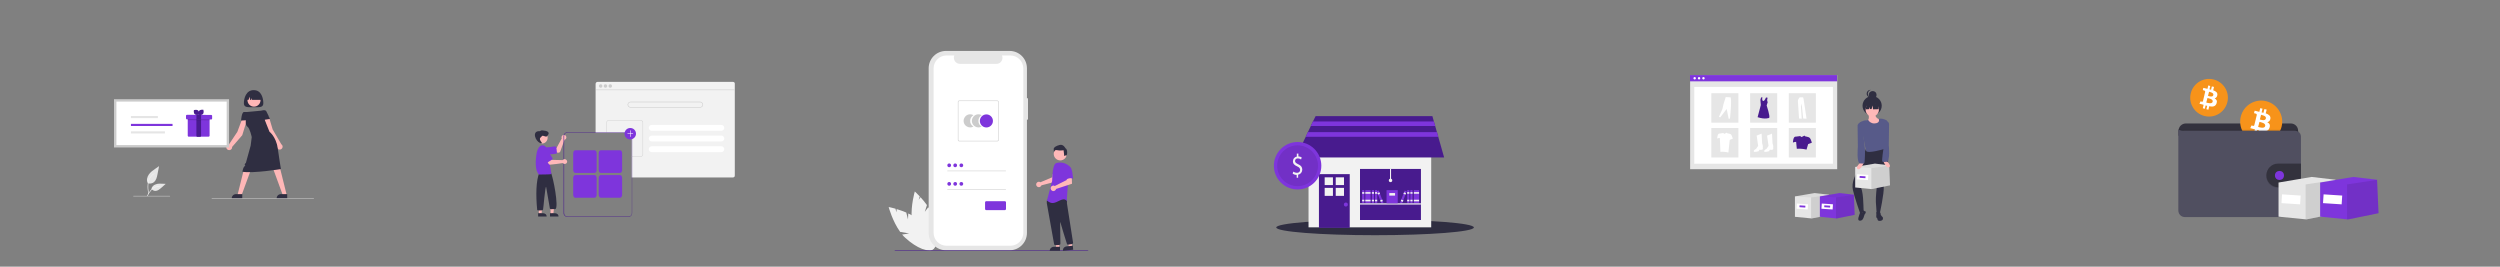 <?xml version="1.0" encoding="utf-8"?>
<!-- Generator: Adobe Illustrator 19.0.0, SVG Export Plug-In . SVG Version: 6.00 Build 0)  -->
<svg version="1.1" id="Layer_1" xmlns="http://www.w3.org/2000/svg" xmlns:xlink="http://www.w3.org/1999/xlink" x="0px" y="0px"
	 width="1875px" height="200px" viewBox="0 0 1875 200" style="enable-background:new 0 0 1875 200;" xml:space="preserve">
<rect x="0" y="0" width="1875" height="200" fill="#808080" stroke="none"/>
<style type="text/css">
	.st0{fill:#FFB7B7;}
	.st1{fill:#2F2E41;}
	.st2{fill:#CBCBCB;}
	.st3{fill:#FFFFFF;}
	.st4{fill:#7E35DC;}
	.st5{fill:#481B8E;}
	.st6{opacity:0.2;enable-background:new    ;}
	.st7{fill:#E5E5E5;}
	.st8{fill:#E6E6E6;}
	.st9{fill:#F2F2F2;}
	.st10{fill:#CCCCCC;}
	.st11{fill:#FFB8B8;}
	.st12{opacity:0.1;enable-background:new    ;}
	.st13{opacity:5.000000e-002;enable-background:new    ;}
	.st14{fill:#575A89;}
	.st15{fill:#A0616A;}
	.st16{fill:#33323D;}
	.st17{fill:#F7931A;}
	.st18{fill:#504F60;}
</style>
<g id="XMLID_1_">
	<path id="XMLID_21_" class="st0" d="M185.3,89.6l-3.6-0.6l-3.7,9.9l-6.2,9.3c-1.2,0-2.2,1.1-2.1,2.3c0,1.2,1.1,2.2,2.3,2.1
		c1.2,0,2.2-1.1,2.1-2.3c0,0,0,0,0-0.1l7.6-8.8L185.3,89.6z"/>
	<path id="XMLID_20_" class="st1" d="M197.5,77.4c0,3.5-3.3,3-7.3,3s-7.3,0.5-7.3-3s1.6-9.8,7.3-9.8
		C196.1,67.5,197.5,73.8,197.5,77.4z"/>
	<path id="XMLID_19_" class="st0" d="M211,108.2l-6.5-11.1l-3-10.1l-3.6,0.4l2.8,12l7.2,9.5c-0.6,1-0.3,2.4,0.7,3s2.4,0.3,3-0.7
		C212.3,110.2,212,108.8,211,108.2z"/>
	<polygon id="XMLID_18_" class="st0" points="204.6,125.9 212,146.1 215,146.1 209.8,125.2 	"/>
	<polygon id="XMLID_17_" class="st0" points="188.3,127 180.9,147.2 177.9,147.2 183.1,126.3 	"/>
	<path id="XMLID_16_" class="st1" d="M195.9,83c0,0,3-1,3.8,0.4c0.8,1.4,2.8,5.8,2.8,5.8l-4,0.6l3.6,9c0,0,5,3.8,6.2,12.4
		c1.2,8.6,2.4,15.6,2.4,15.6s-20.9,3.4-28.9,2c0,0,0.6-4.2,2.2-4.4c-1.2-1.2,0.4-2.2,0.4-2.2l3.6-13l0.8-6.4c0,0-1.4-6.6-3.2-7.8
		s-1.2-4.8-1.2-4.8l-3.6,0.2c0,0,0.4-6.4,2.2-6.4h2.2L195.9,83z"/>
	<path id="XMLID_15_" class="st1" d="M215.4,148.8l-7.9,0v-0.1c0-1.7,1.4-3.1,3.1-3.1h0l4.8,0L215.4,148.8z"/>
	<path id="XMLID_14_" class="st1" d="M181.7,148.8l-7.9,0v-0.1c0-1.7,1.4-3.1,3.1-3.1h0l4.8,0L181.7,148.8z"/>
	<circle id="XMLID_13_" class="st0" cx="190.5" cy="75.1" r="4.9"/>
	<path id="XMLID_12_" class="st1" d="M184.5,74.9L184.5,74.9h1.9l0.9-2.4l0.2,2.4h0.9l0.5-1.4l0.1,1.4h6.9l0,0
		c0-2.9-2.3-5.2-5.2-5.2l0,0h-1C186.8,69.7,184.5,72.1,184.5,74.9L184.5,74.9z"/>
	<path id="XMLID_11_" class="st2" d="M235.3,149.1h-76.4c-0.1,0-0.2-0.1-0.2-0.2c0-0.1,0.1-0.2,0.2-0.2h76.4c0.1,0,0.2,0.1,0.2,0.2
		C235.5,149,235.4,149.1,235.3,149.1z"/>
	<rect id="b176a470-c9a0-4b19-a249-9749cef70ca2" x="85.5" y="74.4" class="st2" width="86.3" height="36.2"/>
	<path id="XMLID_10_" class="st3" d="M87.3,108.8H170V76.2H87.3L87.3,108.8z"/>
	<path id="XMLID_9_" class="st4" d="M157.2,87.9v13.9c0,0.4-0.3,0.7-0.7,0.7h-15c-0.4,0-0.7-0.3-0.7-0.7V87.9c0-0.4,0.3-0.7,0.7-0.7
		h15C156.9,87.2,157.2,87.5,157.2,87.9z"/>
	<path id="XMLID_8_" class="st5" d="M150.1,102.6H148c-0.4,0-0.7-0.3-0.7-0.7V87.5c0-0.4,0.3-0.7,0.7-0.7h2.1c0.4,0,0.7,0.3,0.7,0.7
		v14.4C150.8,102.3,150.5,102.6,150.1,102.6z"/>
	<path id="XMLID_7_" class="st5" d="M148.6,82.9c1.1,0.9,0.7,3.1,0.7,3.1s-2.1,0.7-3.2-0.3c-1.1-0.9-0.7-3.1-0.7-3.1
		S147.5,81.9,148.6,82.9z"/>
	<path id="XMLID_6_" class="st5" d="M152.2,85.5c-0.9,1.1-3.1,0.8-3.1,0.8s-0.7-2.1,0.3-3.2c0.9-1.1,3.1-0.8,3.1-0.8
		S153.2,84.4,152.2,85.5z"/>
	<path id="XMLID_5_" class="st6" d="M157.2,87.9v2.3l-16.3-0.1v-2.3c0-0.4,0.3-0.7,0.7-0.7h15C156.9,87.2,157.2,87.5,157.2,87.9z"/>
	<path id="XMLID_4_" class="st4" d="M159,89.3c-0.1,0.2-0.3,0.3-0.6,0.3l-18.2-0.1c-0.4,0-0.7-0.3-0.7-0.7l0,0l0-2
		c0-0.4,0.3-0.7,0.7-0.7h0l18.2,0.1c0.4,0,0.7,0.3,0.7,0.7l0,0l0,2C159.1,89.1,159.1,89.2,159,89.3z"/>
	
		<rect id="XMLID_3_" x="147.3" y="86.1" transform="matrix(-4.006715e-003 1 -1 -4.006715e-003 237.518 -60.94)" class="st5" width="3.7" height="3.5"/>
	<rect id="b0bfb71d-a32e-4f0c-b04f-06b3baf1791c" x="98.2" y="87" class="st7" width="20.2" height="1.6"/>
	<rect id="a096be4f-2cf6-461f-ae56-f8547c16e35b" x="98.2" y="92.9" class="st4" width="31.2" height="1.6"/>
	<rect id="be15e58f-5799-4307-babb-7d5595f0559e" x="98.2" y="98.5" class="st7" width="25.5" height="1.6"/>
	<path id="bb7b29b1-743f-4814-99e1-7130c517fe83" class="st8" d="M110.8,137.4c1.6,0.6,3.4,0.2,4.7-0.8c1.6-1.4,2.2-3.6,2.6-5.8
		l1.2-6.2l-2.6,1.8c-1.9,1.3-3.8,2.6-5.1,4.5c-1.3,1.9-1.9,4.4-0.8,6.4"/>
	<path id="fed11345-5ecc-4699-9d2a-1ad58856fa3e" class="st9" d="M111.2,145.4c-0.3-2.4-0.7-4.8-0.4-7.2c0.2-2.1,0.9-4.2,2.2-5.9
		c0.7-0.9,1.6-1.7,2.5-2.3c0.3-0.2,0.5,0.2,0.2,0.4c-1.7,1.1-3,2.6-3.7,4.5c-0.8,2.1-0.9,4.3-0.8,6.5c0.1,1.3,0.3,2.6,0.4,3.9
		c0,0.1,0,0.2-0.2,0.3C111.4,145.6,111.3,145.5,111.2,145.4L111.2,145.4z"/>
	<path id="a3dbae8e-6ba7-4728-9f88-d2b4a8de2cb7" class="st8" d="M113.6,141.6c0.7,1,1.9,1.7,3.1,1.6c1.6-0.1,2.9-1.2,4.1-2.2
		l3.5-3.1l-2.3-0.1c-1.7-0.1-3.4-0.2-5,0.4C115.4,138.6,113.9,139.9,113.6,141.6"/>
	<path id="b12c7aab-829f-433e-99e1-9b0624b941d5" class="st9" d="M110.3,146.7c1.6-2.8,3.4-5.9,6.7-6.9c0.9-0.3,1.9-0.4,2.8-0.3
		c0.3,0,0.2,0.5-0.1,0.5c-1.6-0.1-3.2,0.3-4.5,1.2c-1.3,0.9-2.2,2-3.1,3.3c-0.5,0.8-1,1.6-1.4,2.4
		C110.6,147.2,110.2,147,110.3,146.7z"/>
	<path id="XMLID_2_" class="st2" d="M127.4,147.3h-27.3c-0.1,0-0.2-0.1-0.2-0.2s0.1-0.2,0.2-0.2h27.3c0.1,0,0.2,0.1,0.2,0.2
		S127.5,147.3,127.4,147.3z"/>
</g>
<g id="XMLID_211_">
	<path id="XMLID_53_" class="st9" d="M549.7,61.4H448.2c-0.8,0-1.5,0.7-1.5,1.5v36.7h24.6c1.4,0,2.5,1.1,2.5,2.5v31h75.9
		c0.4,0,0.8-0.2,1.1-0.5c0,0,0,0,0,0c0.1-0.1,0.2-0.2,0.2-0.4c0.1-0.2,0.1-0.4,0.1-0.6V62.8C551.2,62,550.5,61.4,549.7,61.4z"/>
	<rect id="XMLID_52_" x="447" y="67.2" class="st10" width="104" height="0.4"/>
	<circle id="XMLID_51_" class="st10" cx="450.5" cy="64.5" r="1.3"/>
	<circle id="XMLID_50_" class="st10" cx="454.1" cy="64.5" r="1.3"/>
	<circle id="XMLID_49_" class="st10" cx="457.7" cy="64.5" r="1.3"/>
	<path id="XMLID_81_" class="st10" d="M525.1,76.3h-52.2c-1.2,0-2.2,1-2.2,2.2s1,2.2,2.2,2.2h52.2c1.2,0,2.2-1,2.2-2.2
		S526.3,76.3,525.1,76.3z M525.1,80.3h-52.2c-1,0-1.8-0.8-1.8-1.8c0-1,0.8-1.8,1.8-1.8h52.2c1,0,1.8,0.8,1.8,1.8
		C526.9,79.5,526.1,80.3,525.1,80.3z"/>
	<path id="XMLID_46_" class="st3" d="M541,93.7h-52.2c-1.2,0-2.2,1-2.2,2.2s1,2.2,2.2,2.2H541c1.2,0,2.2-1,2.2-2.2
		S542.2,93.7,541,93.7z"/>
	<path id="XMLID_45_" class="st3" d="M541,101.7h-52.2c-1.2,0-2.2,1-2.2,2.2s1,2.2,2.2,2.2H541c1.2,0,2.2-1,2.2-2.2
		S542.2,101.7,541,101.7z"/>
	<path id="XMLID_44_" class="st3" d="M541,109.7h-52.2c-1.2,0-2.2,1-2.2,2.2s1,2.2,2.2,2.2H541c1.2,0,2.2-1,2.2-2.2
		S542.2,109.7,541,109.7z"/>
	<path id="XMLID_43_" class="st10" d="M480.4,90.1h-23.7c-1.1,0-1.9,0.9-1.9,1.9v7.6h0.3V92c0-0.9,0.7-1.6,1.6-1.6h23.7
		c0.9,0,1.6,0.7,1.6,1.6v23.7c0,0.9-0.7,1.6-1.6,1.6h-6.6v0.3h6.6c1.1,0,1.9-0.9,1.9-1.9V92C482.4,90.9,481.5,90.1,480.4,90.1z"/>
	<path id="XMLID_42_" class="st11" d="M418.9,114.5c-0.1,0-3.7-0.2-3.8-0.2l0.3-3.2l2-0.1l3.9-7.2c-0.5-1,0.1-2.4,1.3-2.6
		c2.3-0.5,3.1,3.1,0.8,3.6l-3.2,8.8C420,114.1,419.5,114.5,418.9,114.5z"/>
	<path id="XMLID_41_" class="st4" d="M409.4,116.1c-3.4,0-3.7-5.1-0.3-5.5c9-0.5,7.9-2.8,8.6,3.9c0,0.4-0.3,0.8-0.7,0.8l-7.3,0.8
		C409.6,116.1,409.5,116.1,409.4,116.1z"/>
	<path id="XMLID_40_" class="st11" d="M408.6,99.9c4.7,2.7,0.8,9.7-3.9,7.2C400,104.4,403.9,97.4,408.6,99.9z"/>
	<polygon id="XMLID_39_" class="st11" points="412.9,160.5 415,160.5 415.9,152.6 412.9,152.6 	"/>
	<path id="XMLID_38_" class="st1" d="M412.5,162.4l6.4,0c0-3.3-4.3-2.4-6.4-2.5L412.5,162.4z"/>
	<polygon id="XMLID_37_" class="st11" points="404.1,160.5 406.1,160.5 407.1,152.6 404.1,152.6 	"/>
	<path id="XMLID_36_" class="st1" d="M403.6,162.4l6.4,0c0-3.3-4.3-2.4-6.4-2.5L403.6,162.4z"/>
	<path id="XMLID_35_" class="st1" d="M406.4,157.8c-0.5-0.1-3.2,0.3-3.5-0.3c-1.1-11.1-0.9-22,1.6-28l8.5-0.5
		c1.9,3.5,6.2,26.4,3.6,27.8l-3.4,0.1c-0.4,0-0.7-0.3-0.8-0.6l-2.8-16.1c-0.7-1-2.1,16.9-2.3,16.9
		C407.1,157.5,406.8,157.8,406.4,157.8z"/>
	<path id="XMLID_34_" class="st4" d="M404.2,130.9c-4.3-4.5-1.5-16.5-1.7-16.2c0-0.3,1-4.8,3.5-5.6c2-0.7,4.2,1.3,4.5,3.3l3,17.6
		c0,0.2,0,0.4-0.2,0.5C413.4,131,404.4,130.8,404.2,130.9z"/>
	<path id="XMLID_33_" class="st1" d="M405.6,103c0.4-0.2,0.6-0.6,0.8-1c1.2-0.7,2.5,0.9,3.7,0.3c3.4-3.3-0.1-4.3-3.3-4.5
		c-0.7-0.1-1.4,0.2-2,0.6c-6.3-0.5-3.3,7.9,0.7,9.1c0.7,0.3,1.2-0.3,0.6-0.9C405.3,105.8,404.2,103.9,405.6,103z"/>
	<path id="XMLID_64_" class="st5" d="M471.3,99.2h-45.8c-1.6,0-2.8,1.3-2.8,2.8v57.9c0,1.6,1.3,2.8,2.8,2.8h45.8
		c1.6,0,2.8-1.3,2.8-2.8V102C474.2,100.5,472.9,99.2,471.3,99.2z M473.9,159.9c0,1.4-1.1,2.5-2.5,2.5h-45.8c-1.4,0-2.5-1.1-2.5-2.5
		V102c0-1.4,1.1-2.5,2.5-2.5h45.8c1.4,0,2.5,1.1,2.5,2.5V159.9z"/>
	<path id="XMLID_30_" class="st11" d="M412.6,123.5c-1.5,0.2-2.2-3.3-2.8-4.2l3-1.2l1,1.8l8.2,0.2c0-0.1,0.1-0.1,0.2-0.2l0,0
		c1.6-1.7,4.3,0.8,2.7,2.5c-0.7,0.7-1.9,0.8-2.6,0.1c-0.1,0-0.1-0.1-0.1-0.2C421.9,122.4,412.8,123.6,412.6,123.5z"/>
	<path id="XMLID_29_" class="st4" d="M410.4,121.9c-0.5,0.5-4.4-6.3-4.6-6.5c-2-3,2.6-6,4.6-3l4,6.2c0.2,0.3,0.1,0.8-0.2,1
		C414,119.6,410.5,122.1,410.4,121.9z"/>
	<path id="XMLID_25_" class="st4" d="M472.7,104.6c-2.4,0-4.3-1.9-4.3-4.3c0-2.4,1.9-4.3,4.3-4.3s4.3,1.9,4.3,4.3
		C477,102.6,475.1,104.5,472.7,104.6z"/>
	<path id="XMLID_24_" class="st3" d="M474.7,100h-1.8v-2.1c0-0.1-0.1-0.2-0.2-0.2s-0.2,0.1-0.2,0.2v2.1h-1.8c-0.1,0-0.2,0.1-0.2,0.2
		s0.1,0.2,0.2,0.2h1.8v2.1c0,0.1,0.1,0.2,0.2,0.2s0.2-0.1,0.2-0.2v-2.1h1.8c0.1,0,0.2-0.1,0.2-0.2S474.8,100,474.7,100z"/>
	<path id="XMLID_23_" class="st4" d="M446,129.7h-14.6c-0.8,0-1.5-1-1.5-2.3V115c0-1.3,0.7-2.3,1.5-2.3H446c0.8,0,1.5,1,1.5,2.3
		v12.4C447.5,128.7,446.8,129.7,446,129.7z"/>
	<path id="XMLID_26_" class="st4" d="M465.1,129.7h-14.6c-0.8,0-1.5-1-1.5-2.3V115c0-1.3,0.7-2.3,1.5-2.3h14.6c0.8,0,1.5,1,1.5,2.3
		v12.4C466.6,128.7,465.9,129.7,465.1,129.7z"/>
	<path id="XMLID_28_" class="st4" d="M446,148.3h-14.6c-0.8,0-1.5-1-1.5-2.3v-12.4c0-1.3,0.7-2.3,1.5-2.3H446c0.8,0,1.5,1,1.5,2.3
		V146C447.5,147.2,446.8,148.3,446,148.3z"/>
	<path id="XMLID_27_" class="st4" d="M465.1,148.3h-14.6c-0.8,0-1.5-1-1.5-2.3v-12.4c0-1.3,0.7-2.3,1.5-2.3h14.6
		c0.8,0,1.5,1,1.5,2.3V146C466.6,147.2,465.9,148.3,465.1,148.3z"/>
</g>
<g id="XMLID_54_">
	<path id="fa3b9e12-7275-481e-bee9-64fd9595a50d" class="st9" d="M681,164.6l-1.3-5.2c-2.3-1-4.7-1.8-7.2-2.6l-0.2,2.4l-0.7-2.7
		c-3-0.9-5.1-1.2-5.1-1.2s2.8,10.5,8.6,18.6l6.8,1.2l-5.3,0.8c0.7,0.9,1.5,1.7,2.4,2.5c8.5,7.8,17.9,11.5,21,8
		c3.2-3.4-1.1-12.5-9.6-20.4c-2.6-2.4-5.9-4.4-9.2-5.9L681,164.6z"/>
	<path id="bde08021-c30f-4979-a9d8-cb90b72b5ca2" class="st9" d="M693.6,158.9l1.6-5.1c-1.5-2.1-3.1-4-4.8-5.9l-1.4,2l0.8-2.6
		c-2.1-2.3-3.7-3.7-3.7-3.7s-3.1,10.5-2.3,20.4l5.2,4.5l-4.9-2.1c0.2,1.1,0.4,2.3,0.7,3.4c3.2,11.1,9.4,19,13.9,17.8
		c4.5-1.3,5.5-11.3,2.3-22.4c-1-3.4-2.8-6.8-4.8-9.8L693.6,158.9z"/>
	<path id="b3ac2088-de9b-4f7f-bc99-0ed9705c1a9d" class="st8" d="M771,73.7h-0.8V51.2c0-7.2-5.8-13-13-13h-47.7c-7.2,0-13,5.8-13,13
		v123.5c0,7.2,5.8,13,13,13h47.7c7.2,0,13-5.8,13-13v-85h0.8L771,73.7z"/>
	<path id="b2715b96-3117-487c-acc0-20904544b5b7" class="st3" d="M757.7,41.6h-6.2c1,2.4-0.2,5.1-2.5,6c-0.6,0.2-1.1,0.3-1.7,0.3
		h-27.3c-2.6,0-4.6-2.1-4.6-4.6c0-0.6,0.1-1.2,0.3-1.7h-5.8c-5.4,0-9.7,4.4-9.7,9.7l0,0v123.3c0,5.4,4.4,9.7,9.7,9.7h47.9
		c5.4,0,9.7-4.4,9.7-9.7l0,0V51.3C767.4,45.9,763.1,41.6,757.7,41.6z"/>
	<path id="b06d66ec-6c84-45dd-8c27-1263a6253192" class="st10" d="M727.6,90.7c0-1.8,0.9-3.4,2.5-4.3c-2.3-1.4-5.4-0.6-6.7,1.8
		c-1.4,2.3-0.6,5.4,1.8,6.7c1.5,0.9,3.4,0.9,4.9,0C728.6,94.1,727.6,92.5,727.6,90.7z"/>
	<path id="e73810fe-4cf4-40cc-8c7c-ca544ce30bd4" class="st10" d="M733.8,90.7c0-1.8,0.9-3.4,2.5-4.3c-2.3-1.4-5.4-0.6-6.7,1.8
		c-1.4,2.3-0.6,5.4,1.8,6.7c1.5,0.9,3.4,0.9,4.9,0C734.7,94.1,733.8,92.5,733.8,90.7z"/>
	<circle id="a4813fcf-056e-4514-bb8b-e6506f49341f" class="st4" cx="739.8" cy="90.7" r="4.9"/>
	<path id="bbe451c3-febc-41ba-8083-4c8307a2e73e" class="st10" d="M748,106h-28.6c-0.6,0-1-0.5-1-1V76.4c0-0.6,0.5-1,1-1H748
		c0.6,0,1,0.5,1,1V105C749.1,105.6,748.6,106,748,106z M719.4,75.8c-0.3,0-0.6,0.3-0.6,0.6V105c0,0.3,0.3,0.6,0.6,0.6H748
		c0.3,0,0.6-0.3,0.6-0.6V76.4c0-0.3-0.3-0.6-0.6-0.6H719.4z"/>
	<rect id="bb28937d-932f-4fdf-befe-f406e51091fe" x="710.5" y="128" class="st10" width="43.9" height="0.4"/>
	<circle id="fcef55fc-4968-45b2-93bb-1a1080c85fc7" class="st4" cx="711.9" cy="124" r="1.4"/>
	<rect id="ff33d889-4c74-4b91-85ef-b4882cc8fe76" x="710.5" y="141.8" class="st10" width="43.9" height="0.4"/>
	<circle id="e8fa0310-b872-4adf-aedd-0c6eda09f3b8" class="st4" cx="711.9" cy="137.9" r="1.4"/>
	<path id="XMLID_63_" class="st4" d="M753.6,157.6h-13.9c-0.5,0-0.9-0.4-0.9-0.9v-4.9c0-0.5,0.4-0.9,0.9-0.9h13.9
		c0.5,0,0.9,0.4,0.9,0.9v4.9C754.5,157.2,754.1,157.6,753.6,157.6z"/>
	<circle id="e12ee00d-aa4a-4413-a013-11d20b7f97f7" class="st4" cx="716.4" cy="124" r="1.4"/>
	<circle id="f58f497e-6949-45c8-be5f-eee2aa0f6586" class="st4" cx="721" cy="124" r="1.4"/>
	<circle id="b4d4939a-c6e6-4f4d-ba6c-e8b05485017d" class="st4" cx="716.4" cy="137.9" r="1.4"/>
	<circle id="aff120b1-519b-4e96-ac87-836aa55663de" class="st4" cx="721" cy="137.9" r="1.4"/>
	<path id="f1094013-1297-477a-ac57-08eac07c4bd5" class="st5" d="M815.6,188.2H671.5c-0.3,0-0.6-0.1-0.6-0.2c0-0.1,0.2-0.2,0.6-0.2
		h144.2c0.3,0,0.6,0.1,0.6,0.2S816,188.2,815.6,188.2z"/>
	<path id="XMLID_62_" class="st11" d="M780,136.5c0.1,0,0.2,0.1,0.3,0.2l9-3.8l0.3-2.4l3.6,0l-0.2,5.4l-11.9,3.1
		c0,0.1-0.1,0.2-0.1,0.2c-0.5,1-1.7,1.5-2.7,1c-1-0.5-1.5-1.7-1-2.7C777.8,136.5,779,136,780,136.5z"/>
	<polygon id="XMLID_61_" class="st11" points="794.5,185.8 792.1,185.8 790.9,176.3 794.5,176.3 	"/>
	<path id="XMLID_60_" class="st1" d="M790.3,185.1h4.7l0,0v3l0,0h-7.7l0,0l0,0C787.3,186.4,788.7,185.1,790.3,185.1z"/>
	<polygon id="XMLID_59_" class="st11" points="804.1,185.1 801.7,185.3 799.6,176 803.2,175.6 	"/>
	<path id="XMLID_58_" class="st1" d="M799.9,184.8l4.7-0.5l0,0l0.3,3l0,0l-7.7,0.8l0,0l0,0C797,186.4,798.2,185,799.9,184.8z"/>
	<circle id="XMLID_57_" class="st11" cx="795.2" cy="115.4" r="4.9"/>
	<path id="XMLID_56_" class="st1" d="M791.5,183.9c-0.4,0-0.8-0.3-0.9-0.7c-1.3-7.1-5.4-30.2-5.5-30.8c0,0,0,0,0,0v-1.7
		c0-0.1,0-0.1,0.1-0.2l0.6-0.8c0.1-0.1,0.1-0.1,0.2-0.1c3.1-0.1,13.4-0.6,13.9,0l0,0c0.5,0.6,0.3,2.5,0.3,2.9l0,0l4.6,29.5
		c0.1,0.5-0.3,0.9-0.7,1l-2.9,0.5c-0.4,0.1-0.9-0.2-1-0.6c-0.9-2.8-3.9-12.4-4.9-16.1c0-0.1-0.1-0.1-0.1-0.1c0,0-0.1,0.1-0.1,0.1
		c0.1,3.5,0.2,12.6,0.2,15.7l0,0.3c0,0.5-0.4,0.9-0.8,0.9L791.5,183.9C791.6,183.9,791.6,183.9,791.5,183.9z"/>
	<path id="ae7af94f-88d7-4204-9f07-e3651de85c05" class="st4" d="M792.1,122.3c-0.9,0.5-1.4,1.5-1.7,2.4c-0.5,1.8-0.9,3.6-1,5.5
		l-0.3,5.5l-3.9,14.7c3.4,2.8,5.3,2.2,9.8-0.1c4.5-2.3,5,0.8,5,0.8l0.9-12.5l1.3-13.7c-0.3-0.3-0.6-0.7-1-0.9
		c-2.4-1.9-5.6-2.5-8.5-1.8L792.1,122.3z"/>
	<path id="XMLID_55_" class="st11" d="M790.8,139.4c0.1,0,0.2,0.1,0.3,0.1l8.9-4.5l0.1-2.4l3.7-0.3l0.2,5.5l-11.9,3.9
		c-0.3,1.1-1.4,1.8-2.5,1.6c-1.1-0.3-1.8-1.4-1.6-2.5s1.4-1.8,2.5-1.6C790.7,139.4,790.8,139.4,790.8,139.4L790.8,139.4z"/>
	<path id="a6768b0e-63d0-4b31-8462-9b2e0b00f0fd" class="st4" d="M802.2,124.9c2.2,0.8,2.6,9.2,2.6,9.2c-2.6-1.4-5.7,0.9-5.7,0.9
		s-0.6-2.2-1.4-5c-0.5-1.6-0.1-3.4,1-4.6C798.7,125.3,800,124.2,802.2,124.9z"/>
	<path id="bfd7963f-0cf8-4885-9d3a-2c00bccda2e3" class="st1" d="M799.7,116.7c-0.6-0.5-1.5,0.4-1.5,0.4l-0.5-4.4c0,0-3.1,0.4-5-0.1
		c-2-0.5-2.3,1.8-2.3,1.8c-0.1-0.9-0.1-1.8-0.1-2.8c0.1-1.1,1.7-2.2,4.5-2.9s4.3,2.5,4.3,2.5C801.1,112.1,800.3,117.2,799.7,116.7z"
		/>
</g>
<g id="XMLID_212_">
	<rect id="XMLID_116_" x="1267.6" y="56.3" class="st8" width="110.3" height="70.6"/>
	<rect id="XMLID_115_" x="1270.7" y="65.2" class="st3" width="104" height="57.6"/>
	<rect id="XMLID_114_" x="1267.5" y="56.3" class="st4" width="110.3" height="4.7"/>
	<circle id="XMLID_113_" class="st3" cx="1271" cy="58.7" r="0.9"/>
	<circle id="XMLID_112_" class="st3" cx="1274.3" cy="58.7" r="0.9"/>
	<circle id="XMLID_111_" class="st3" cx="1277.6" cy="58.7" r="0.9"/>
	<rect id="XMLID_110_" x="1283.5" y="69.9" class="st8" width="20.3" height="22.1"/>
	<rect id="XMLID_109_" x="1312.6" y="69.9" class="st8" width="20.3" height="22.1"/>
	<rect id="XMLID_108_" x="1341.6" y="69.9" class="st8" width="20.3" height="22.1"/>
	<rect id="XMLID_107_" x="1283.5" y="96" class="st8" width="20.3" height="22.1"/>
	<rect id="XMLID_106_" x="1312.6" y="96" class="st8" width="20.3" height="22.1"/>
	<rect id="XMLID_105_" x="1341.6" y="96" class="st8" width="20.3" height="22.1"/>
	<path id="XMLID_104_" class="st3" d="M1317.5,101.7l3.7-1.5l0.4,7.3c0,0,0.8,2.2,0.5,3.1c0,0,0.2,1.5-0.3,1.6
		c-0.4,0.1-1.6,0.3-1.7,0.2c-0.1-0.1-0.1-0.3-0.1-0.3s-0.9,0.6-1,1.3c0,0-3.6,1.1-3.7,0.1s1.8-1.9,1.8-1.9l1.5-2.2L1317.5,101.7z"/>
	<path id="XMLID_103_" class="st3" d="M1325.3,101.7l3.7-1.5l0.4,7.3c0,0,0.8,2.2,0.5,3.1c0,0,0.2,1.5-0.3,1.6
		c-0.4,0.1-1.6,0.3-1.7,0.2c-0.1-0.1-0.1-0.3-0.1-0.3s-0.9,0.6-1,1.3c0,0-3.6,1.1-3.7,0.1s1.8-1.9,1.8-1.9l1.5-2.2L1325.3,101.7z"/>
	<path id="XMLID_102_" class="st5" d="M1325.7,73.3c0,0-0.8,2.2,0.1,3.2l-0.8,2.6c0,0,2.7,8.1,1.9,9.3c0,0-2.9,1.4-8.7-0.5l2.4-9.1
		l-0.3-3.9l0.5-1.8l1-0.1c0,0-0.6,2.3,0.5,2.7c1.1,0.4,2.2-2.6,2.2-2.6L1325.7,73.3z"/>
	<path id="XMLID_101_" class="st3" d="M1289.2,87.6l1,0.4l4.8-6.3l1.5,7.4l1-0.2c0.6-6.3,1.2-12.8,0.5-15.9l-3.7-0.2l-1.7,5.4
		l-0.8,3.6L1289.2,87.6z"/>
	<path id="XMLID_100_" class="st3" d="M1349.7,73c0,0-1.4,1.9-1.3,2.7c0.1,0.8,0.9,13.2,0.9,13.2l2,0.1l-0.6-9l0.5-2.4l1.2,11.3
		l2.5,0.1l-2.2-14.7l-0.4-1.3L1349.7,73z"/>
	<path id="XMLID_99_" class="st5" d="M1357.4,103.5c-0.4-0.4-1-0.7-1.6-0.8c0-0.1-1.8-0.4-1.8-0.4l-0.7-0.6l-2.1,1.1l-1.2-0.8
		l-0.6,0.2c0-0.1-1.7,0.2-1.7,0.2c-0.3,0-0.8,0-1.2,0.1c-1.7,0.1-1.8,4.4-1.8,4.4c0.8-0.3,1.6-0.5,2.4-0.5l0.5,5.2
		c2.3-0.2,4.7,0,7.3,0.6l1.2-4.1l2.8-1.1C1358.8,107.1,1358.3,104.5,1357.4,103.5z"/>
	<path id="XMLID_98_" class="st3" d="M1298.4,101c-0.3-0.4-0.8-0.6-1.3-0.7c0,0-1.5-0.4-1.5-0.3l-0.6-0.5l-1.7,0.9l-1-0.7l-0.5,0.2
		c0-0.1-1.4,0.2-1.4,0.2c-0.3,0-0.6,0-1,0.1c-1.4,0.1-1.5,3.7-1.5,3.7c0.6-0.3,1.3-0.4,2-0.4l0.4,10.4c1.9-0.2,3.9,0,6,0.5l1-9.5
		l2.3-0.9C1299.5,104,1299.1,101.9,1298.4,101z"/>
	<polygon id="XMLID_97_" class="st8" points="1372.4,161.1 1358.6,163.9 1358.3,163.8 1346.2,162.6 1346.2,147.3 1361,144.8 
		1371.8,146 1371.8,146.1 1371.8,146.1 	"/>
	<polygon id="XMLID_96_" class="st12" points="1372.4,161.1 1358.6,163.9 1358.3,163.8 1358.3,148.1 1371.8,146.1 	"/>
	<polygon id="XMLID_95_" class="st13" points="1371.8,146.1 1371.8,146.2 1358.3,148.1 1346.2,147.3 1361,144.8 1371.8,146 
		1371.8,146.1 	"/>
	
		<rect id="XMLID_94_" x="1347.8" y="152.9" transform="matrix(-0.998 -6.512639e-002 6.512639e-002 -0.998 2690.927 397.477)" class="st3" width="8.4" height="3.9"/>
	
		<rect id="XMLID_93_" x="1349.7" y="154.2" transform="matrix(-0.998 -6.512639e-002 6.512639e-002 -0.998 2690.927 397.477)" class="st4" width="4.4" height="1.4"/>
	<polygon id="XMLID_92_" class="st4" points="1391,161.1 1377.3,163.9 1377,163.8 1364.9,162.6 1364.9,147.3 1379.7,144.8 
		1390.4,146 1390.4,146.1 1390.4,146.1 	"/>
	<polygon id="XMLID_91_" class="st12" points="1391,161.1 1377.3,163.9 1377,163.8 1377,148.1 1390.4,146.1 	"/>
	<polygon id="XMLID_90_" class="st13" points="1390.4,146.1 1390.4,146.2 1377,148.1 1364.9,147.3 1379.7,144.8 1390.4,146 
		1390.4,146.1 	"/>
	
		<rect id="XMLID_89_" x="1366.4" y="152.9" transform="matrix(-0.998 -6.512639e-002 6.512639e-002 -0.998 2728.174 398.691)" class="st3" width="8.4" height="3.9"/>
	
		<rect id="XMLID_88_" x="1368.4" y="154.2" transform="matrix(-0.998 -6.512639e-002 6.512639e-002 -0.998 2728.174 398.691)" class="st4" width="4.4" height="1.4"/>
	<path id="XMLID_87_" class="st11" d="M1401,84.6c0,0,2.4,6.3-2,6.3c-4.4,0,6.9,6.3,11.3,2.6s1.8-3.8,1.8-3.8s-5.9,0.6-5.7-4.7
		L1401,84.6z"/>
	<circle id="XMLID_86_" class="st1" cx="1404.1" cy="79.3" r="7.2"/>
	<path id="XMLID_85_" class="st1" d="M1399.8,110.7l-7.7,19.8c0,0-3.8,6.1-2.4,12.1c1.4,6.1,5.3,17.1,5.3,17.1s2.9,0.7,2.7-1.9
		c-0.2-2.6,0.1-15.4-2.9-18.8l12.3-14l0.4,16c0,0-0.8,7.3-0.6,10.5c0.2,3.2,0.6,8.7,0.6,8.7l2.4-0.4c0,0,3.3-14.9,2.9-19.8
		c0,0,7.5-23.6-0.2-29.2L1399.8,110.7z"/>
	<path id="XMLID_84_" class="st1" d="M1395.8,159.7c0,0-1-0.3-1.1,0.7c-0.1,0.9-2.2,4.9,0,5.1c2.2,0.2,2.9-1.8,3.3-3.3
		c0.4-1.4,0.5-1.5,0.8-1.8c0.3-0.3,1-1.8,0.1-1.9s-1.4-1-1.4-1S1397.2,160.1,1395.8,159.7z"/>
	<path id="XMLID_83_" class="st1" d="M1409,159c0,0-1.8-0.3-1.7,0.4s-0.3,3.4,0,3.7c0.3,0.3,0.8,0.8,0.8,1.2s0.1,1.7,2.4,1.3
		s1.7-2.4,1.6-2.6s-1.7-1.6-1.6-2.4C1410.6,159.8,1409.8,158.5,1409,159z"/>
	<circle id="XMLID_82_" class="st11" cx="1404.2" cy="82.3" r="5"/>
	<path id="XMLID_80_" class="st14" d="M1409,89.1c0,0,1.7,3.4-3.5,3.5c-1.6,0-3.5-1.1-4.3-2.5c-0.5-0.8-0.6,0.3-1.3,0.2
		c-1.4-0.2-2.9,0.4-4.3,1.2c-0.4,0.2-0.5,0.6-0.4,1c1,3.4,4,19.8,4.4,20.7c1.2,2.3,13.7-1.5,13.7-1.5c0.2-6.2-2.1-14.9,1.9-21.2
		C1413.4,89.2,1411.1,88.7,1409,89.1z"/>
	<polygon id="XMLID_79_" class="st1" points="1408.9,78.5 1405.2,76.6 1400.2,77.4 1399.2,82 1401.8,81.9 1402.5,80.2 1402.5,81.8 
		1403.7,81.8 1404.4,79.1 1404.8,82 1409,81.9 	"/>
	<circle id="XMLID_78_" class="st1" cx="1404.5" cy="71.2" r="2.9"/>
	<path id="XMLID_77_" class="st1" d="M1400.9,70.3c0-1.4,1-2.6,2.4-2.9c-1.6-0.2-3,0.8-3.3,2.4c-0.2,1.6,0.8,3,2.4,3.3
		c0.3,0,0.6,0,0.9,0C1401.9,72.9,1400.9,71.7,1400.9,70.3z"/>
	<polygon id="XMLID_76_" class="st8" points="1417.5,139 1403.8,141.8 1403.5,141.8 1391.4,140.6 1391.4,125.2 1406.2,122.7 
		1416.9,124 1416.9,124.1 1416.9,124.1 	"/>
	<polygon id="XMLID_75_" class="st12" points="1417.5,139 1403.8,141.8 1403.5,141.8 1403.5,126.1 1416.9,124.1 	"/>
	<polygon id="XMLID_74_" class="st13" points="1416.9,124.1 1416.9,124.1 1403.5,126.1 1391.4,125.2 1406.2,122.7 1416.9,124 
		1416.9,124.1 	"/>
	
		<rect id="XMLID_73_" x="1392.9" y="130.8" transform="matrix(-0.998 -6.512639e-002 6.512639e-002 -0.998 2782.576 356.337)" class="st3" width="8.4" height="3.9"/>
	
		<rect id="XMLID_72_" x="1394.9" y="132.1" transform="matrix(-0.998 -6.512639e-002 6.512639e-002 -0.998 2782.576 356.337)" class="st4" width="4.4" height="1.4"/>
	<path id="XMLID_71_" class="st11" d="M1396.1,121.3c0,0-5.1,4-2.8,5.5c2.2,1.4,4.9-5.5,4.9-5.5H1396.1z"/>
	<path id="XMLID_70_" class="st14" d="M1396.3,91.3c-0.3-0.3-3.6,1.4-3.1,3.6l0.2,15.2c0,0-1.2,12.5,1.8,12.5s2.7,0.4,3.1-0.6
		c0.4-1,0.5-9.6,0.5-9.6L1396.3,91.3z"/>
	<path id="XMLID_69_" class="st11" d="M1412,119.9c0,0,2.6,6.9,4.9,5.5c2.2-1.4-2.8-5.5-2.8-5.5L1412,119.9z"/>
	<path id="XMLID_68_" class="st14" d="M1412.6,111.4c0,0-1.3,8.4-0.9,9.4c0.4,1,0,0.6,3.1,0.6s1.8-12.5,1.8-12.5l0.2-15.2
		c0.5-2.2-2.8-3.9-3.1-3.6l-2.9,9.9L1412.6,111.4z"/>
</g>
<g id="XMLID_117_">
	<ellipse id="XMLID_177_" class="st1" cx="1031.3" cy="170.6" rx="74.1" ry="5.8"/>
	<path id="XMLID_175_" class="st15" d="M1071.3,89.9c0,0,0.5,6.3,0.5,6.5c0,0.2-3.2,16.2-3.2,16.2s-4.6,8.8,0,8.6
		c4.6-0.2,3.2-8.3,3.2-8.3l4.9-13.4l-2.1-9.5L1071.3,89.9z"/>
	<rect id="XMLID_165_" x="981.4" y="105.9" class="st9" width="92" height="64.6"/>
	<rect id="XMLID_164_" x="989.2" y="130.6" class="st5" width="23.1" height="40.3"/>
	<rect id="XMLID_163_" x="993.5" y="133" class="st9" width="6.2" height="5.8"/>
	<rect id="XMLID_162_" x="1001.8" y="133" class="st9" width="6.2" height="5.8"/>
	<rect id="XMLID_161_" x="993.5" y="140.9" class="st9" width="6.2" height="6"/>
	<rect id="XMLID_160_" x="1001.8" y="140.9" class="st9" width="6.2" height="6"/>
	<circle id="XMLID_159_" class="st4" cx="1009.4" cy="153.4" r="1.5"/>
	<rect id="XMLID_158_" x="1020" y="126.7" class="st5" width="45.7" height="38.3"/>
	<polygon id="XMLID_157_" class="st5" points="1083.1,118.1 971.8,118.1 979.3,102.6 980.9,99.1 983.1,94.5 984.7,91.1 986.7,87.1 
		1074.3,87.1 1075.4,91.1 1076.4,94.5 1077.7,99.1 1078.7,102.6 	"/>
	<rect id="XMLID_156_" x="1021.6" y="142.6" class="st4" width="1.6" height="9.9"/>
	<rect id="XMLID_155_" x="1021.6" y="144.1" class="st9" width="1.6" height="1.2"/>
	<rect id="XMLID_154_" x="1021.6" y="149.8" class="st9" width="1.6" height="1.2"/>
	<rect id="XMLID_153_" x="1024" y="142.6" class="st4" width="3.9" height="9.9"/>
	<rect id="XMLID_152_" x="1024" y="144.1" class="st9" width="3.9" height="1.2"/>
	<rect id="XMLID_151_" x="1024" y="149.8" class="st9" width="3.9" height="1.2"/>
	<rect id="XMLID_150_" x="1028.9" y="142.6" class="st4" width="1.6" height="9.9"/>
	<rect id="XMLID_149_" x="1028.9" y="144.1" class="st9" width="1.6" height="1.2"/>
	<rect id="XMLID_148_" x="1028.9" y="149.8" class="st9" width="1.6" height="1.2"/>
	<rect id="XMLID_147_" x="1031.3" y="142.6" class="st4" width="1.6" height="9.9"/>
	<rect id="XMLID_146_" x="1031.3" y="144.1" class="st9" width="1.6" height="1.2"/>
	<rect id="XMLID_145_" x="1031.3" y="149.8" class="st9" width="1.6" height="1.2"/>
	
		<rect id="XMLID_144_" x="1034.6" y="142.6" transform="matrix(-0.936 0.353 -0.353 -0.936 2056.296 -79.578)" class="st4" width="1.6" height="9.9"/>
	
		<rect id="XMLID_143_" x="1033.6" y="144.3" transform="matrix(-0.936 0.353 -0.353 -0.936 2053.388 -84.421)" class="st9" width="1.6" height="1.2"/>
	
		<rect id="XMLID_142_" x="1035.6" y="149.6" transform="matrix(-0.936 0.353 -0.353 -0.936 2059.204 -74.735)" class="st9" width="1.6" height="1.2"/>
	<rect id="XMLID_141_" x="1060.4" y="142.6" class="st4" width="3.9" height="9.9"/>
	<rect id="XMLID_140_" x="1060.4" y="144.1" class="st9" width="3.9" height="1.2"/>
	<rect id="XMLID_139_" x="1060.4" y="149.8" class="st9" width="3.9" height="1.2"/>
	<rect id="XMLID_138_" x="1057.8" y="142.6" class="st4" width="1.6" height="9.9"/>
	<rect id="XMLID_137_" x="1057.8" y="144.1" class="st9" width="1.6" height="1.2"/>
	<rect id="XMLID_136_" x="1057.8" y="149.8" class="st9" width="1.6" height="1.2"/>
	<rect id="XMLID_135_" x="1055.4" y="142.6" class="st4" width="1.6" height="9.9"/>
	<rect id="XMLID_134_" x="1055.4" y="144.1" class="st9" width="1.6" height="1.2"/>
	<rect id="XMLID_133_" x="1055.4" y="149.8" class="st9" width="1.6" height="1.2"/>
	
		<rect id="XMLID_132_" x="1048" y="146.8" transform="matrix(-0.353 0.936 -0.936 -0.353 1562.348 -785.613)" class="st4" width="9.9" height="1.6"/>
	
		<rect id="XMLID_131_" x="1053.3" y="144.1" transform="matrix(-0.353 0.936 -0.936 -0.353 1561.204 -790.194)" class="st9" width="1.2" height="1.6"/>
	
		<rect id="XMLID_130_" x="1051.3" y="149.4" transform="matrix(-0.353 0.936 -0.936 -0.353 1563.492 -781.031)" class="st9" width="1.2" height="1.6"/>
	<rect id="XMLID_129_" x="1020" y="152.5" class="st9" width="45.7" height="0.9"/>
	<rect id="XMLID_128_" x="1039.9" y="142.6" class="st4" width="8.4" height="9.9"/>
	<rect id="XMLID_127_" x="1042" y="144.8" class="st9" width="4.3" height="1.9"/>
	<rect id="XMLID_126_" x="1042.5" y="126.7" class="st9" width="0.8" height="8.5"/>
	<circle id="XMLID_125_" class="st9" cx="1042.9" cy="135.3" r="1.3"/>
	<polygon id="XMLID_124_" class="st4" points="1076.4,94.5 983.1,94.5 984.7,91.1 1075.4,91.1 	"/>
	<polygon id="XMLID_123_" class="st4" points="1078.7,102.6 979.3,102.6 980.9,99.1 1077.7,99.1 	"/>
	<circle id="XMLID_120_" class="st4" cx="973.2" cy="124.3" r="17.8"/>
	<circle id="XMLID_119_" class="st12" cx="973.2" cy="124.3" r="15.3"/>
	<path id="XMLID_118_" class="st9" d="M972.5,133.4v-2.2c-1.1,0-2.3-0.4-3-1l0.5-1.5c0.8,0.6,1.8,0.9,2.8,0.9c1.4,0,2.3-0.9,2.3-2.2
		c0-1.2-0.8-2-2.2-2.6c-2-0.9-3.2-1.9-3.2-3.8c0-1.8,1.1-3.2,2.9-3.6v-2.2h1.2v2.1c0.9,0,1.8,0.3,2.5,0.8l-0.5,1.5
		c-0.7-0.5-1.6-0.8-2.4-0.8c-1.5,0-2.1,1-2.1,1.9c0,1.1,0.7,1.7,2.4,2.5c2,0.9,3,2.1,3,4c0,1.7-1.1,3.4-3.1,3.8v2.3H972.5z"/>
</g>
<g id="XMLID_203_">
	<path id="XMLID_268_" class="st16" d="M1723.6,100.1v-2c0-3.1-2.5-5.5-5.5-5.5h-78.7c-3.1,0-5.5,2.5-5.5,5.5v3.7L1723.6,100.1z"/>
	<polygon id="XMLID_197_" class="st13" points="1752.5,137.4 1752.5,137.4 1733.1,140.3 1715.7,139.1 1737,135.5 1752.5,137.3 
		1752.5,137.4 	"/>
	
		<rect id="XMLID_195_" x="1714.8" y="148.4" transform="matrix(-0.998 -6.512639e-002 6.512639e-002 -0.998 3423.618 410.733)" class="st4" width="7.4" height="2.3"/>
	<polygon id="XMLID_192_" class="st13" points="1779.4,137.4 1779.4,137.4 1760,140.3 1742.6,139.1 1763.9,135.5 1779.4,137.3 
		1779.4,137.4 	"/>
	
		<rect id="XMLID_67_" x="1746" y="148.4" transform="matrix(-0.998 -6.512639e-002 6.512639e-002 -0.998 3485.919 412.764)" class="st4" width="7.4" height="2.3"/>
	<path id="XMLID_202_" class="st17" d="M1711.2,95c-2.1,8.5-10.7,13.6-19.1,11.5c-8.5-2.1-13.6-10.7-11.5-19.1
		c2.1-8.5,10.7-13.6,19.1-11.5C1708.1,78,1713.3,86.6,1711.2,95L1711.2,95z"/>
	<path id="XMLID_204_" class="st3" d="M1702.8,89c0.3-2.1-1.3-3.2-3.5-4l0.7-2.8l-1.7-0.4l-0.7,2.8c-0.5-0.1-0.9-0.2-1.4-0.3
		l0.7-2.8l-1.7-0.4l-0.7,2.8c-0.4-0.1-0.7-0.2-1.1-0.3l0,0l-2.4-0.6l-0.5,1.9c0,0,1.3,0.3,1.3,0.3c0.7,0.2,0.8,0.6,0.8,1l-0.8,3.2
		c0,0,0.1,0,0.2,0.1l-0.2,0l-1.1,4.5c-0.1,0.2-0.3,0.5-0.8,0.4c0,0-1.3-0.3-1.3-0.3l-0.9,2l2.3,0.6c0.4,0.1,0.8,0.2,1.2,0.3
		l-0.7,2.9l1.7,0.4l0.7-2.8c0.5,0.1,0.9,0.2,1.4,0.4l-0.7,2.8l1.7,0.4l0.7-2.9c3,0.6,5.2,0.3,6.1-2.3c0.8-2.2,0-3.4-1.6-4.2
		C1701.7,91.3,1702.6,90.5,1702.8,89L1702.8,89z M1698.9,94.5c-0.5,2.2-4.2,1-5.3,0.7l1-3.8C1695.7,91.7,1699.4,92.3,1698.9,94.5z
		 M1699.4,88.9c-0.5,2-3.5,1-4.5,0.7l0.9-3.5C1696.8,86.4,1699.9,86.9,1699.4,88.9L1699.4,88.9z"/>
	<path id="XMLID_209_" class="st17" d="M1670.5,76.7c-1.9,7.6-9.6,12.2-17.1,10.3c-7.6-1.9-12.2-9.6-10.3-17.1
		c1.9-7.6,9.6-12.2,17.1-10.3C1667.8,61.5,1672.4,69.2,1670.5,76.7L1670.5,76.7z"/>
	<path id="XMLID_205_" class="st3" d="M1663,71.3c0.3-1.9-1.2-2.9-3.1-3.6l0.6-2.5l-1.6-0.4l-0.6,2.5c-0.4-0.1-0.8-0.2-1.2-0.3
		l0.6-2.5l-1.5-0.4l-0.6,2.5c-0.3-0.1-0.7-0.2-1-0.2l0,0l-2.1-0.5l-0.4,1.7c0,0,1.2,0.3,1.1,0.3c0.6,0.2,0.7,0.6,0.7,0.9l-0.7,2.9
		c0,0,0.1,0,0.2,0.1l-0.2,0l-1,4.1c-0.1,0.2-0.3,0.5-0.7,0.4c0,0-1.1-0.3-1.1-0.3l-0.8,1.8l2,0.5c0.4,0.1,0.7,0.2,1.1,0.3l-0.6,2.6
		l1.5,0.4l0.6-2.5c0.4,0.1,0.8,0.2,1.2,0.3l-0.6,2.5l1.5,0.4l0.6-2.6c2.6,0.5,4.6,0.3,5.5-2.1c0.7-1.9,0-3-1.4-3.8
		C1662.1,73.4,1662.8,72.7,1663,71.3L1663,71.3z M1659.5,76.3c-0.5,1.9-3.7,0.9-4.8,0.6l0.9-3.4C1656.6,73.8,1660,74.3,1659.5,76.3z
		 M1660,71.3c-0.4,1.8-3.1,0.9-4,0.6l0.8-3.1C1657.6,69.1,1660.4,69.5,1660,71.3L1660,71.3z"/>
	<path id="XMLID_258_" class="st12" d="M1725.7,102v55.3c0,2.6-2.1,4.8-4.8,4.8c0,0,0,0,0,0h-82.3c-2.6,0-4.8-2.1-4.8-4.8V96.5
		c2.4,0.9,2.4,0.9,4.8,0.8h82.3C1723.6,97.3,1725.7,99.4,1725.7,102z"/>
	<path id="XMLID_257_" class="st18" d="M1725.7,102.7v55.3c0,2.6-2.1,4.8-4.8,4.8h-82.3c-2.6,0-4.8-2.1-4.8-4.8V97.2
		c2.4,0.9,2.4,0.9,4.8,0.8h82.3C1723.6,98,1725.7,100.1,1725.7,102.7z"/>
	<path id="XMLID_256_" class="st12" d="M1725.5,123.2v17.7h-17.2c-4.9-0.1-8.8-4.1-8.7-9c0.1-4.8,3.9-8.7,8.7-8.7H1725.5z"/>
	<path id="XMLID_255_" class="st16" d="M1725.7,122.7v17.7h-17.2c-4.9-0.1-8.8-4.1-8.7-9c0.1-4.8,3.9-8.7,8.7-8.7L1725.7,122.7z"/>
	<circle id="XMLID_254_" class="st12" cx="1709.4" cy="132" r="3.4"/>
	<circle id="XMLID_253_" class="st4" cx="1709.6" cy="131.6" r="3.4"/>
	<polygon id="XMLID_199_" class="st8" points="1752.7,159.9 1729.7,164.6 1729.2,164.5 1708.9,162.5 1708.9,136.9 1733.7,132.7 
		1751.6,134.8 1751.7,134.9 1751.7,135 	"/>
	<polygon id="XMLID_198_" class="st12" points="1752.7,159.9 1729.7,164.6 1729.2,164.5 1729.2,138.3 1751.7,134.9 	"/>
	
		<rect id="XMLID_196_" x="1711.5" y="146.3" transform="matrix(-0.998 -6.512639e-002 6.512639e-002 -0.998 3423.618 410.733)" class="st3" width="14" height="6.6"/>
	<polygon id="XMLID_194_" class="st4" points="1783.9,159.9 1760.9,164.6 1760.3,164.5 1740.1,162.5 1740.1,136.9 1764.9,132.7 
		1782.8,134.8 1782.8,134.9 1782.8,135 	"/>
	<polygon id="XMLID_193_" class="st12" points="1783.9,159.9 1760.9,164.6 1760.3,164.5 1760.3,138.3 1782.8,134.9 	"/>
	
		<rect id="XMLID_191_" x="1742.7" y="146.3" transform="matrix(-0.998 -6.512639e-002 6.512639e-002 -0.998 3485.919 412.764)" class="st3" width="14" height="6.6"/>
</g>
</svg>

